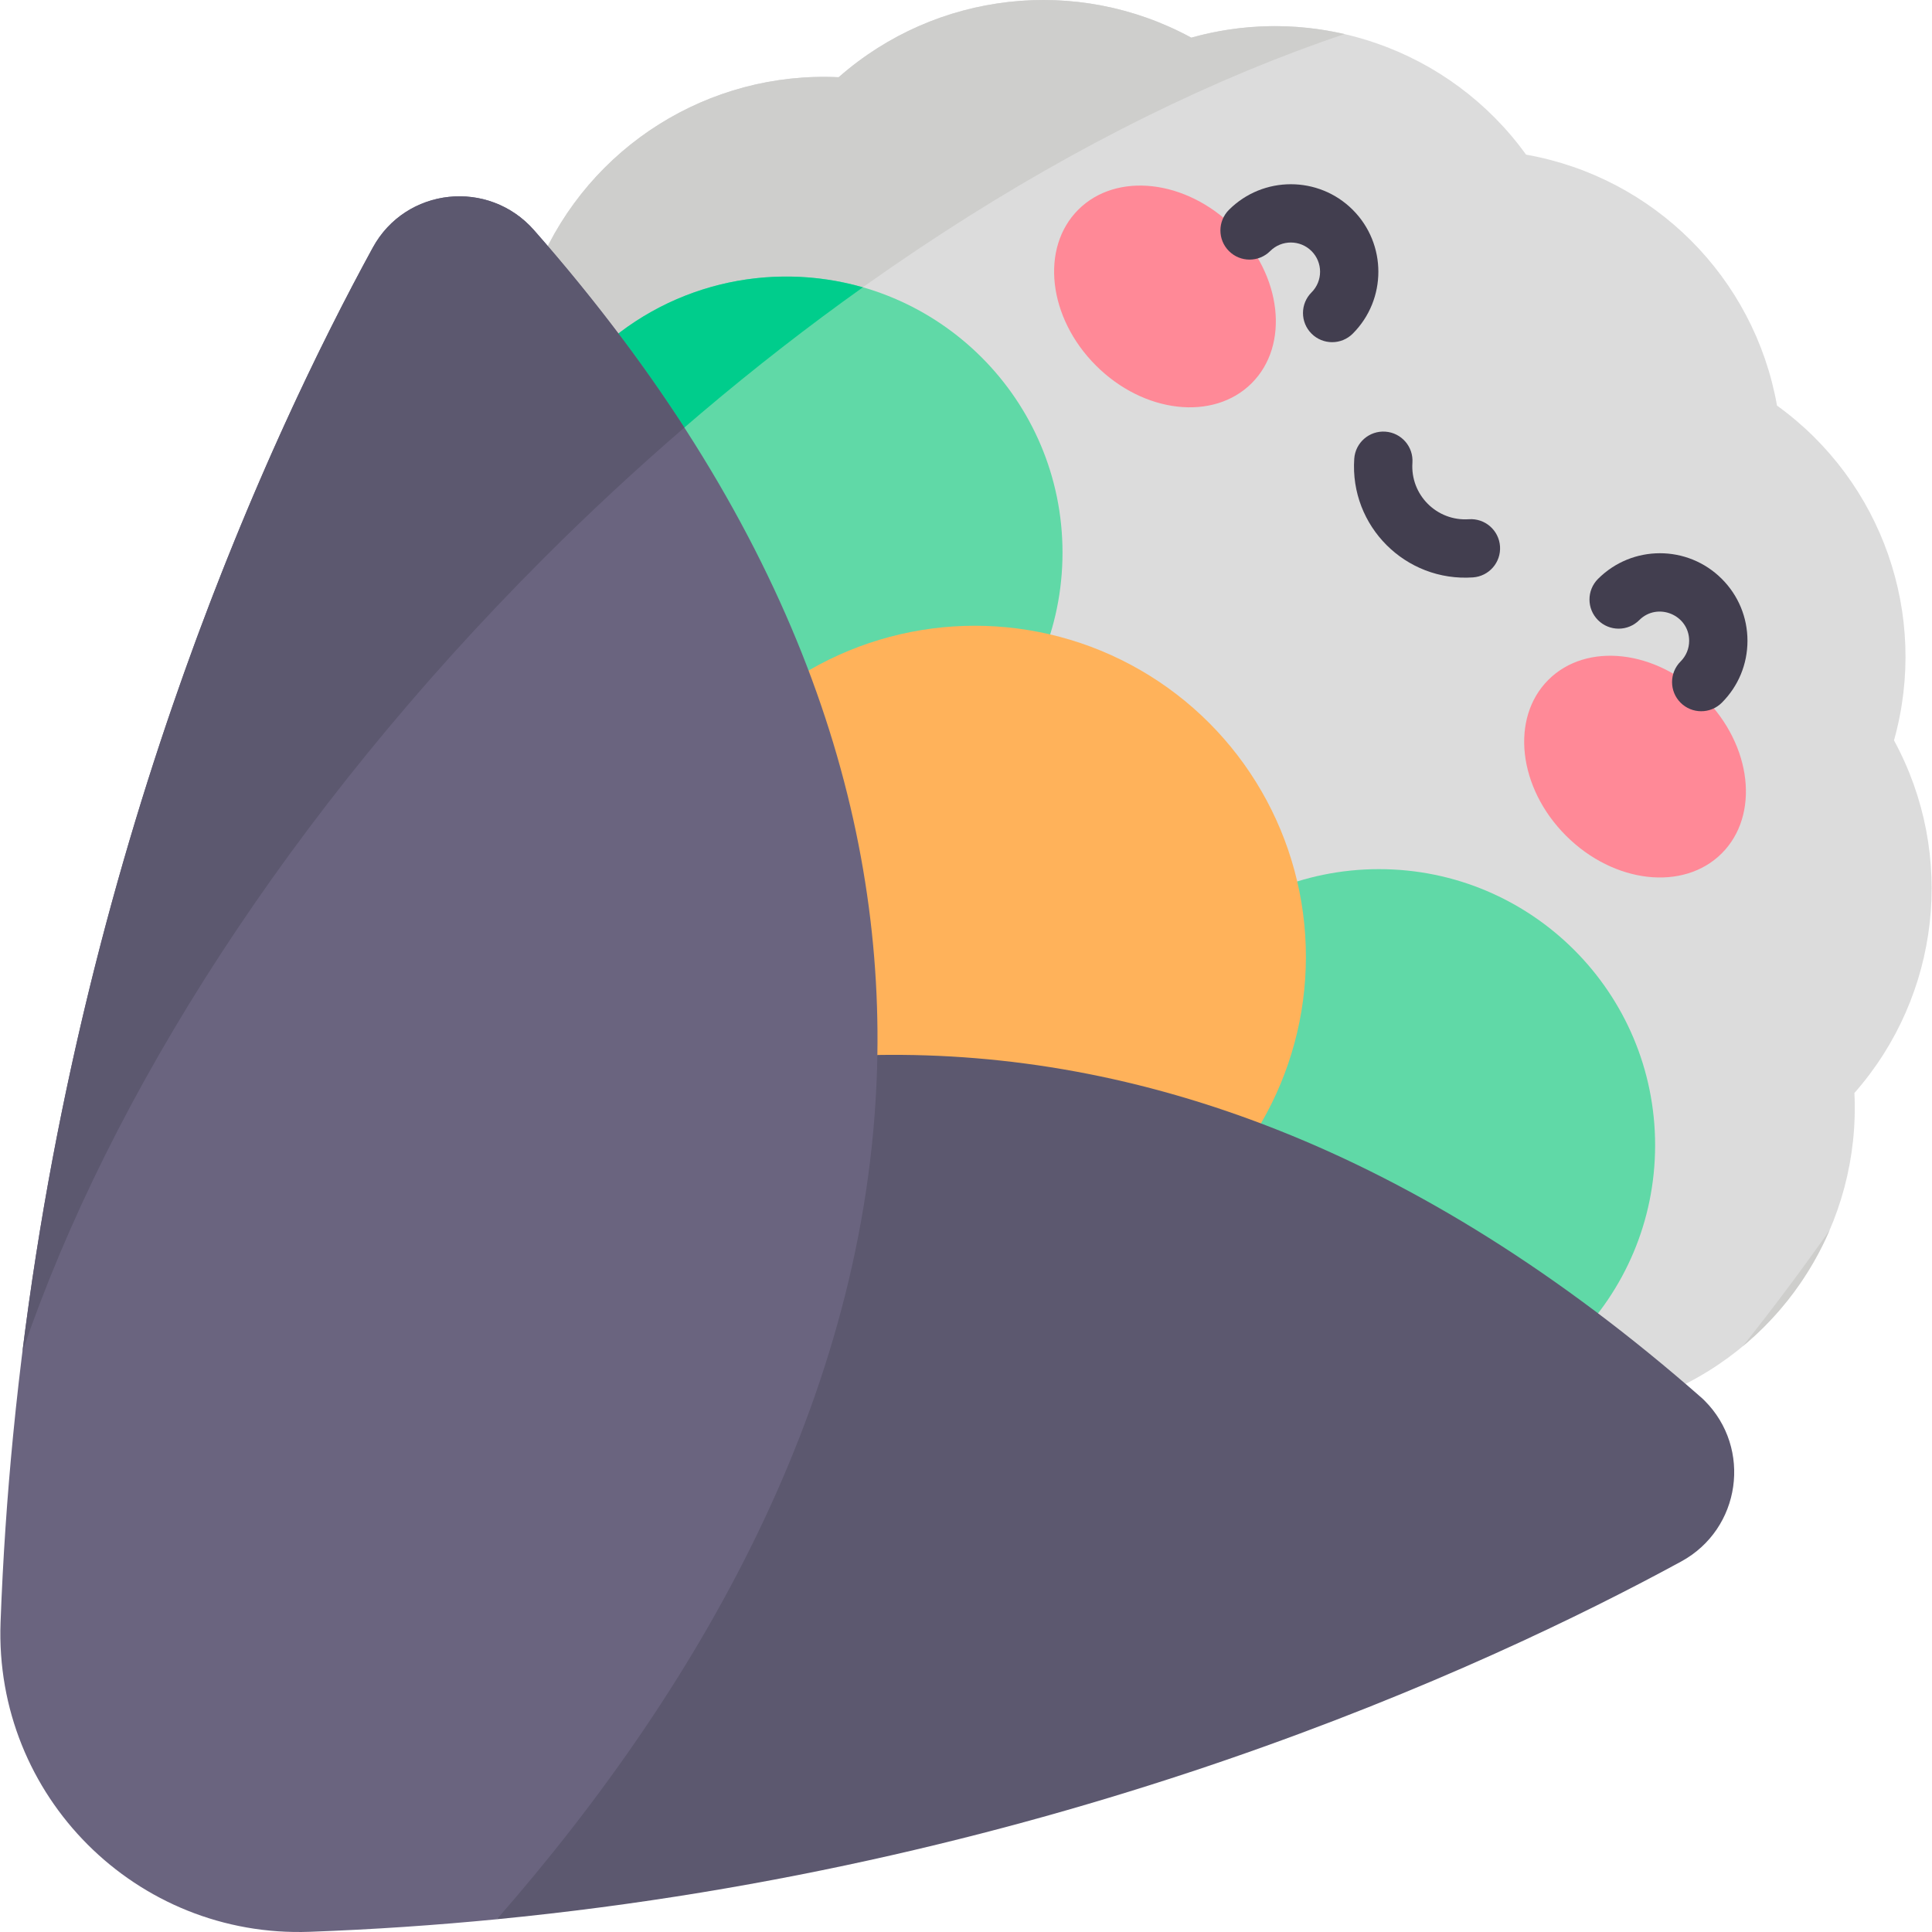 <svg id="Capa_1" enable-background="new 0 0 497 497" height="512" viewBox="0 0 497 497" width="512" xmlns="http://www.w3.org/2000/svg"><g><path d="m477.045 281.166.063-.072c22.016-25.076 26.073-61.215 10.165-90.548l-.049-.089.002-.008c9.02-32.176-2.997-66.562-30.096-86.114l-.001-.001-.025-.141c-5.875-32.821-31.566-58.513-64.388-64.388l-.141-.025c-19.553-27.099-53.939-39.116-86.115-30.096l-.008.002-.089-.049c-29.333-15.909-65.472-11.852-90.548 10.165l-.072.063h-.007c-33.376-1.605-64.207 17.788-77.213 48.567l-.009.02-5.291 149.779 167.05 167.05 128.182-26.887.02-.008c30.779-13.007 50.172-43.838 48.567-77.214z" fill="#dcdcdc"/><g fill="#cececc"><path d="m139.929 143.547c66.029-66.03 139.543-112.479 205.938-134.781-12.728-2.938-26.251-2.77-39.405.918l-.008.002-.089-.048c-29.333-15.909-65.472-11.852-90.548 10.165l-.072.063h-.007c-33.376-1.604-64.207 17.788-77.213 48.567l-.009.02-2.803 79.366c1.401-1.426 2.797-2.853 4.216-4.272z"/><path d="m448.319 346.317c9.739-8.078 17.38-18.333 22.337-29.856-7.005 9.996-14.463 19.96-22.337 29.856z"/></g><circle cx="202.3" cy="142.164" fill="#60d9a7" r="71.027"/><circle cx="354.746" cy="294.611" fill="#60d9a7" r="71.027"/><circle cx="250.775" cy="246.136" fill="#ffb25a" r="85.165"/><path d="m438.489 360.298c-.201-.201-.409-.396-.616-.591-73.735-64.777-145.482-89.393-212.172-88.317l-97.886 222.33c144.683-14.11 254.169-64.538 304.66-92.029 15.381-8.373 18.281-29.126 6.014-41.393z" fill="#5c586f"/><path d="m139.929 143.547c26.458-26.458 54.118-49.756 82.04-69.633-24.023-6.899-50.968-.898-69.893 18.027-16.301 16.301-23.01 38.553-20.151 59.762 2.639-2.73 5.299-5.451 8.004-8.156z" fill="#00cd8c"/><path d="m137.383 59.217c-11.682-13.293-33.002-11.047-41.482 4.479-27.371 50.069-78.34 160.008-92.532 305.579-1.525 15.634-2.626 31.679-3.227 48.106-1.635 44.657 34.91 81.202 79.567 79.567 16.426-.601 32.472-1.702 48.106-3.227 54.189-61.94 96.527-138.109 97.886-222.331 1.075-66.69-23.541-138.437-88.318-212.173z" fill="#6a647f"/><g><g><g><ellipse cx="299.726" cy="76.235" fill="#ff8997" rx="25.13" ry="31.557" transform="matrix(.707 -.707 .707 .707 33.882 234.268)"/></g><g><ellipse cx="420.676" cy="197.185" fill="#ff8997" rx="25.13" ry="31.557" transform="matrix(.707 -.707 .707 .707 -16.218 355.216)"/></g></g></g><g><path d="m337.385 85.827c-2.929-2.929-2.929-7.678 0-10.607 2.932-2.932 2.932-7.703 0-10.635s-7.703-2.932-10.636 0c-2.929 2.929-7.678 2.929-10.606 0-2.929-2.929-2.929-7.678 0-10.607 8.781-8.781 23.068-8.78 31.849 0 8.781 8.781 8.781 23.068 0 31.848-2.929 2.93-7.678 2.93-10.607.001z" fill="#423e4f"/></g><g><path d="m432.326 180.768c-2.929-2.929-2.929-7.678 0-10.607 1.42-1.42 2.203-3.309 2.203-5.318 0-6.682-8.132-10.023-12.838-5.318-2.929 2.929-7.678 2.929-10.606 0-2.929-2.929-2.929-7.678 0-10.607 8.801-8.801 23.046-8.802 31.848 0 4.254 4.253 6.596 9.909 6.597 15.924 0 6.016-2.343 11.671-6.596 15.924-2.93 2.93-7.679 2.931-10.608.002z" fill="#423e4f"/></g><g><path d="m348.375 118.007c.284-4.132 3.858-7.25 7.996-6.969 4.132.284 7.252 3.864 6.969 7.996-.566 8.253 6.259 15.104 14.537 14.536 4.134-.281 7.712 2.836 7.996 6.969.284 4.132-2.836 7.712-6.969 7.996-17.334 1.188-31.719-13.182-30.529-30.528z" fill="#423e4f"/></g><path d="m139.929 143.547c11.825-11.825 23.893-23.006 36.115-33.549-10.861-16.795-23.685-33.735-38.66-50.78-11.682-13.293-33.002-11.047-41.482 4.479-26 47.56-73.287 149.145-90.125 283.971 22.533-65.919 68.723-138.693 134.152-204.121z" fill="#5c586f"/></g></svg>